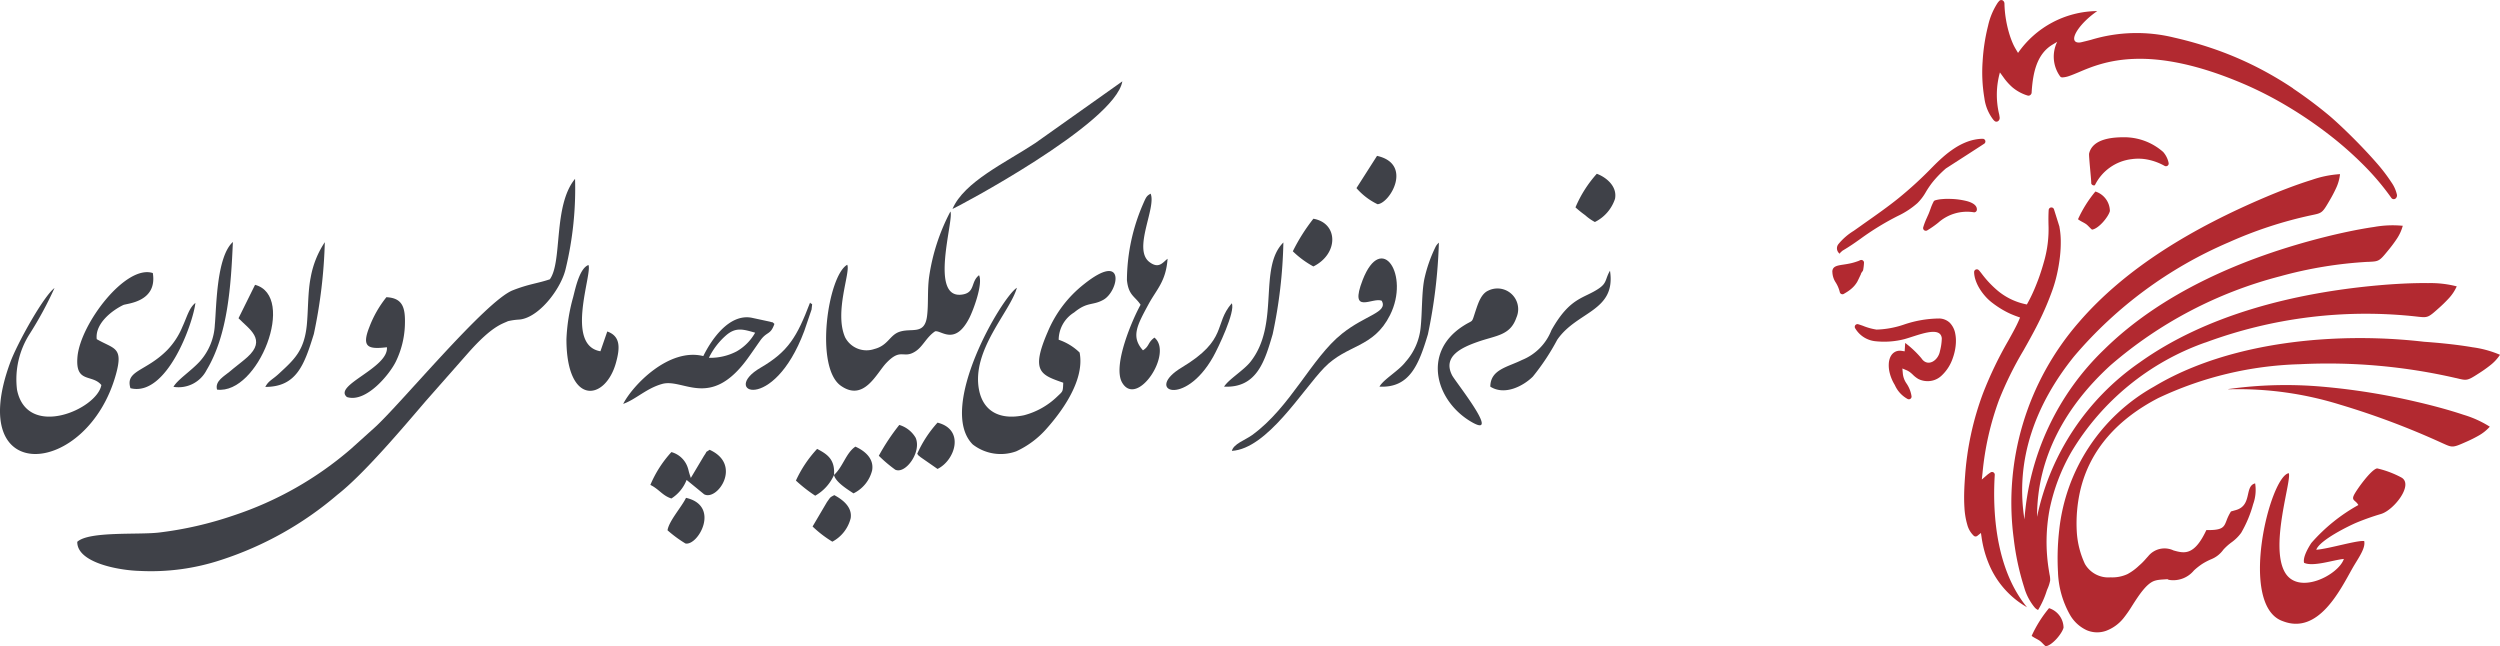 <svg xmlns="http://www.w3.org/2000/svg" width="205.159" height="53.035" viewBox="0 0 205.159 53.035">
  <g id="Layer_x0020_1" transform="translate(-7 0)">
    <g id="_2771900553456" transform="translate(157.369)">
      <path id="Path_39" data-name="Path 39" d="M537.627,685.494l.072-.106.158-.14.018-.011c.29-.17.543-.333.781-.492s.458-.316.686-.478h0a22.2,22.2,0,0,1,3.069-1.876,6.766,6.766,0,0,0,1.593-1.045,4.11,4.11,0,0,0,.7-.923,7.3,7.3,0,0,1,.547-.8,8.839,8.839,0,0,1,1.073-1.107l.014-.013c1.048-.677,2.1-1.349,3.146-2.032a.222.222,0,0,0,.066-.306h0a.218.218,0,0,0-.081-.075.229.229,0,0,0-.111-.026h-.066a3.887,3.887,0,0,0-1.152.227,5.265,5.265,0,0,0-1.1.557,8.437,8.437,0,0,0-.957.734c-.3.263-.582.539-.847.807a31.721,31.721,0,0,1-2.811,2.575c-.864.693-1.734,1.306-2.881,2.112h0l-.179.129,0,0-.475.335h0l-.111.078a4.988,4.988,0,0,0-1.263,1.1.549.549,0,0,0,.119.782Z" transform="translate(-537.025 -664.675)" fill="#b22930" fill-rule="evenodd"/>
      <path id="Path_40" data-name="Path 40" d="M524.219,1031.495a1.658,1.658,0,0,0,.289.915.082.082,0,0,1,.009.016,2.663,2.663,0,0,1,.311.751h0a.22.22,0,0,0,.095.14.224.224,0,0,0,.168.033h0a.206.206,0,0,0,.041-.014.243.243,0,0,0,.038-.02l.012-.008c.1-.058.2-.117.291-.178a3.137,3.137,0,0,0,.27-.2,2.313,2.313,0,0,0,.274-.264,2.214,2.214,0,0,0,.241-.333l.009-.018.1-.2h0l.194-.409c.005-.011,0,0,0-.006h0c.008-.018,0,.005,0-.008l0-.011a1.032,1.032,0,0,1,.056-.108.572.572,0,0,1,.042-.06h0a.369.369,0,0,0,.087-.153,4.447,4.447,0,0,0,.068-.581.22.22,0,0,0-.2-.238.247.247,0,0,0-.057,0,.208.208,0,0,0-.052.016l-.2.089,0-.006a4.275,4.275,0,0,1-.539.163c-.23.054-.438.086-.619.113-.551.084-.907.138-.934.575Z" transform="translate(-524.217 -1009.206)" fill="#b22930" fill-rule="evenodd"/>
      <path id="Path_41" data-name="Path 41" d="M790.05,852.529h0c-.021.061-.043.123-.079.217-.028.074-.056.144-.083.206l-.087.189,0,.006c-.062.135-.118.257-.175.4s-.106.28-.162.466a.223.223,0,0,0,.017.17.22.22,0,0,0,.132.107.226.226,0,0,0,.189-.029l.01-.007a8.075,8.075,0,0,0,.87-.607l.015-.012a3.538,3.538,0,0,1,2.933-.851.223.223,0,0,0,.237-.208c.022-.361-.347-.575-.781-.7a5.954,5.954,0,0,0-1.364-.191,5.418,5.418,0,0,0-.728.017,2.734,2.734,0,0,0-.554.1h0a.217.217,0,0,0-.077.042.225.225,0,0,0-.054.07l0,.007a3.935,3.935,0,0,0-.256.609Z" transform="translate(-782.006 -835.361)" fill="#b22930" fill-rule="evenodd"/>
      <path id="Path_42" data-name="Path 42" d="M1274.493,675.336a.223.223,0,0,0,.3.206l.006,0a3.866,3.866,0,0,1,3.032-2.142,3.91,3.91,0,0,1,1.324.044,4.706,4.706,0,0,1,1.317.484h0l.051.028a.22.22,0,0,0,.169.019.224.224,0,0,0,.133-.1h0a.209.209,0,0,0,.026-.074.23.23,0,0,0,0-.079l-.014-.071a1.977,1.977,0,0,0-.366-.756l-.064-.078a4.834,4.834,0,0,0-3.223-1.212c-1,0-2.578.139-2.859,1.337-.037.156.169,2.047.176,2.4Z" transform="translate(-1253.254 -660.342)" fill="#b22930" fill-rule="evenodd"/>
      <path id="Path_43" data-name="Path 43" d="M590.325,1201.837h0c-.156-.055-.3-.106-.43-.144a.222.222,0,0,0-.17.017.22.22,0,0,0-.107.131.223.223,0,0,0-.007.1.218.218,0,0,0,.037.092l.009.013a2.175,2.175,0,0,0,1.6,1.035,6.687,6.687,0,0,0,2.217-.116l.215-.052c1.109-.309,2.957-1.134,3.062-.064a4.5,4.5,0,0,1-.15,1.039c-.139.8-1.023,1.363-1.526.593a8.173,8.173,0,0,0-1.328-1.254l-.043.688-.239-.037a1.071,1.071,0,0,0-.161-.013.9.9,0,0,0-.149.013.8.8,0,0,0-.3.117.855.855,0,0,0-.238.234,1.106,1.106,0,0,0-.138.281,1.6,1.6,0,0,0-.074.359,2.541,2.541,0,0,0,.083.865,3.431,3.431,0,0,0,.378.895l.013.02,0,.007.023.039a2.411,2.411,0,0,0,1.031,1.124.222.222,0,0,0,.305-.075.213.213,0,0,0,.028-.073.218.218,0,0,0,0-.079l-.009-.055a2.522,2.522,0,0,0-.4-.981h0a1.715,1.715,0,0,1-.308-.867l-.034-.367.34.143a1.379,1.379,0,0,1,.3.175,2.753,2.753,0,0,1,.213.186,2.2,2.2,0,0,0,.449.353,1.676,1.676,0,0,0,.716.182,1.64,1.64,0,0,0,1.184-.438,3.462,3.462,0,0,0,.929-1.431,4.6,4.6,0,0,0,.152-.512,4.3,4.3,0,0,0,.09-.517h0v-.007a3.677,3.677,0,0,0,.021-.519,2.826,2.826,0,0,0-.053-.465,1.7,1.7,0,0,0-.458-.909,1.3,1.3,0,0,0-.84-.342,9.18,9.18,0,0,0-2.9.494h0a7.631,7.631,0,0,1-2.262.417,4.928,4.928,0,0,1-1.075-.294Z" transform="translate(-587.769 -1175.084)" fill="#b22930" fill-rule="evenodd"/>
      <path id="Path_44" data-name="Path 44" d="M988.141,277.843a29.086,29.086,0,0,0-3.017-1.768,27.866,27.866,0,0,0-3.228-1.386,31.2,31.2,0,0,0-3.534-1.025,12.887,12.887,0,0,0-6.8.178l-.03.008c-.149.039-.29.076-.439.112l-.206.05c-.043.012-.085.022-.125.031-.191.046-.487.058-.576-.157-.17-.412.531-1.387,1.566-2.178q.153-.117.3-.219l-.029,0a8.01,8.01,0,0,0-6.469,3.434l-.2-.336a4.284,4.284,0,0,1-.249-.493c-.079-.183-.153-.383-.222-.594a9.353,9.353,0,0,1-.317-1.308,8.817,8.817,0,0,1-.126-1.312v-.007a.319.319,0,0,0-.086-.213.242.242,0,0,0-.175-.077h-.005a.229.229,0,0,0-.1.027.276.276,0,0,0-.09.077l-.009.01-.04.047-.039.048a5.622,5.622,0,0,0-.8,1.9,15.61,15.61,0,0,0-.447,2.923,12.669,12.669,0,0,0,.144,3.017,3.655,3.655,0,0,0,.737,1.78l.039.042,0,0,.053.049.016.014a.231.231,0,0,0,.165.048.255.255,0,0,0,.161-.085h0l.016-.019a.323.323,0,0,0,.057-.118.353.353,0,0,0,.007-.139l-.032-.213h0a6.828,6.828,0,0,1,.055-3.467l.276.378a4.694,4.694,0,0,0,.749.843,3.559,3.559,0,0,0,1.251.677l.008,0h0a.232.232,0,0,0,.181-.024.3.3,0,0,0,.132-.171l0-.012h0a.318.318,0,0,0,.008-.035.283.283,0,0,0,0-.037l.014-.22h0c.112-1.383.407-2.906,1.695-3.679l.388-.233a2.765,2.765,0,0,0,.245,2.845.241.241,0,0,0,.175.077h0a2.023,2.023,0,0,0,.581-.123c.226-.076.475-.182.758-.3,1.965-.836,5.7-2.424,13.646,1a30.458,30.458,0,0,1,3.514,1.81,34.007,34.007,0,0,1,3.384,2.307,29.178,29.178,0,0,1,2.89,2.55,20.8,20.8,0,0,1,2.223,2.637l.015.019a.246.246,0,0,0,.154.089.238.238,0,0,0,.169-.042l.018-.015a.3.3,0,0,0,.09-.129.355.355,0,0,0,.018-.173v0a2.861,2.861,0,0,0-.461-1.03,14.093,14.093,0,0,0-1.226-1.6c-.6-.688-1.285-1.41-1.933-2.055-.825-.822-1.579-1.516-1.991-1.856a35.948,35.948,0,0,0-2.917-2.18Z" transform="translate(-950.316 -270.58)" fill="#b22930" fill-rule="evenodd"/>
      <path id="Path_45" data-name="Path 45" d="M1107.882,2051.339c.537-.066,1.349-1.044,1.467-1.528a1.708,1.708,0,0,0-1.19-1.6,10.025,10.025,0,0,0-1.428,2.276c.232.176.438.247.646.389C1107.55,2050.992,1107.7,2051.193,1107.882,2051.339Z" transform="translate(-1090.376 -1998.304)" fill="#b22930" fill-rule="evenodd"/>
      <path id="Path_46" data-name="Path 46" d="M1682.184,1408.14h0Z" transform="translate(-1649.67 -1376.203)" fill="#b22930" fill-rule="evenodd"/>
      <path id="Path_47" data-name="Path 47" d="M1064.477,793.409a20.917,20.917,0,0,0-10.963,8.941,15.732,15.732,0,0,0-1.8,4.7,14.406,14.406,0,0,0-.068,5.064c.019.126.038.233.053.324a1.937,1.937,0,0,1,.05.5,3.006,3.006,0,0,1-.237.727l-.038.1a7.1,7.1,0,0,1-.716,1.591l0,0-.005,0a.832.832,0,0,1-.114-.066l0,0-.005,0a.846.846,0,0,1-.1-.083h0l0,0c-.019-.018-.038-.038-.057-.059a4.53,4.53,0,0,1-.858-1.64,21.292,21.292,0,0,1-.86-4.01,22.536,22.536,0,0,1,5.336-17.741c3.882-4.512,9.441-7.787,15.394-10.307.828-.351,2.352-.964,3.735-1.39a8.617,8.617,0,0,1,2.3-.469h.011v.011a3.587,3.587,0,0,1-.316,1.125,11.014,11.014,0,0,1-.568,1.075c-.565.974-.609.983-1.418,1.15l-.075.016a33.987,33.987,0,0,0-6.715,2.2,34.421,34.421,0,0,0-12.734,9.382c-3.1,3.847-4.862,8.408-4.068,13.377a21.48,21.48,0,0,1,6.537-13.943c4.7-4.627,11.367-7.554,18.239-9.266.873-.217,2.473-.586,3.906-.791a8.608,8.608,0,0,1,2.349-.1l.011,0,0,.011a3.6,3.6,0,0,1-.487,1.062,11.088,11.088,0,0,1-.729.973c-.71.874-.754.876-1.58.915l-.077,0a34.045,34.045,0,0,0-7.2,1.188,34.456,34.456,0,0,0-13.907,7.3c-3.616,3.3-6.035,7.484-6.029,12.438a20.522,20.522,0,0,1,8.4-12.657c5.414-3.876,12.616-5.728,19.711-6.351.9-.079,2.534-.194,3.981-.173a8.61,8.61,0,0,1,2.336.264l.01,0,0,.01a3.594,3.594,0,0,1-.646.973,11.049,11.049,0,0,1-.871.848c-.837.752-.882.748-1.7.658l-.076-.009a37.867,37.867,0,0,0-17.319,2.129Z" transform="translate(-1033.875 -765.3)" fill="#b22930" fill-rule="evenodd"/>
      <path id="Path_48" data-name="Path 48" d="M1690.625,1397.934a28.146,28.146,0,0,0-9.042-1.277h0a1.3,1.3,0,0,1-.166,0,.011.011,0,0,1-.018-.007h0c0-.011.036-.016.084-.021l.1-.013a34.043,34.043,0,0,1,7.468-.178,54.331,54.331,0,0,1,7.822,1.253c.877.2,2.471.6,3.841,1.061a8.612,8.612,0,0,1,2.142.97h0a.01.01,0,0,1,0,.015,3.582,3.582,0,0,1-.914.727,10.91,10.91,0,0,1-1.09.539c-1.028.458-1.069.44-1.823.1l-.07-.031a64.605,64.605,0,0,0-8.337-3.14Z" transform="translate(-1648.912 -1364.712)" fill="#b22930" fill-rule="evenodd"/>
      <path id="Path_49" data-name="Path 49" d="M1215.278,1262.11l.158.038c.716.171.782.186,1.684-.4a11.082,11.082,0,0,0,.991-.7,3.59,3.59,0,0,0,.779-.846,8.653,8.653,0,0,0-2.251-.617c-1.426-.246-3.061-.388-3.957-.449h0a45.876,45.876,0,0,0-7.693-.241c-5.131.273-10.379,1.444-14.5,3.924a15.351,15.351,0,0,0-7.771,11.772,20.311,20.311,0,0,0-.1,3.44,7.631,7.631,0,0,0,1.007,3.551,3.061,3.061,0,0,0,1.359,1.226,2.178,2.178,0,0,0,1.571.048,3.323,3.323,0,0,0,1.415-1.009,9.948,9.948,0,0,0,.737-1.056c.547-.853,1.168-1.819,1.833-2.04a1.915,1.915,0,0,1,.339-.076c.116-.016.234-.026.348-.033l.258-.017c.075-.005.106-.008.121-.006s.018.005.022.012.015.025.16.052a2.195,2.195,0,0,0,1.985-.781,5.356,5.356,0,0,1,.689-.542,5.087,5.087,0,0,1,.73-.38,2.248,2.248,0,0,0,.992-.779,4.437,4.437,0,0,1,.666-.6,3.51,3.51,0,0,0,.8-.788,9.811,9.811,0,0,0,.984-2.352,3.41,3.41,0,0,0,.163-1.706c-.4.1-.487.469-.581.885-.118.525-.251,1.116-1.047,1.318l-.354.1a3.831,3.831,0,0,0-.367.75c-.212.547-.311.8-1.655.779-1,2.142-1.832,1.91-2.695,1.67a1.724,1.724,0,0,0-2.077.475c-.076.083-.137.152-.191.212a5.193,5.193,0,0,1-.567.566,4.285,4.285,0,0,1-.951.694,2.969,2.969,0,0,1-1.375.262,2.22,2.22,0,0,1-2.109-1.1,7.243,7.243,0,0,1-.665-2.6h0a12.128,12.128,0,0,1,.281-3.421c.8-3.433,3.164-5.912,6.4-7.59a28.977,28.977,0,0,1,11.618-2.779,46.751,46.751,0,0,1,12.823,1.139Z" transform="translate(-1164.101 -1231.087)" fill="#b22930" fill-rule="evenodd"/>
      <path id="Path_50" data-name="Path 50" d="M1778.567,1646.315c.278-.789,2.666-1.958,3.305-2.228a20.917,20.917,0,0,1,2.017-.712c1.055-.323,2.69-2.408,1.665-2.99a8.028,8.028,0,0,0-1.99-.748c-.484.067-1.7,1.769-1.9,2.183-.234.474.133.412.357.824a14.38,14.38,0,0,0-3.854,3.109c-.226.339-.721,1.162-.6,1.632.736.354,2.462-.252,3.265-.317-.442,1.326-3.76,3.025-4.851,1.075-1.239-2.213.6-7.6.327-8.113-1.571.286-4.166,10.893-.474,12.148,2.894,1.12,4.675-2.521,5.687-4.317.469-.832,1.115-1.659.979-2.262-.593-.073-2.914.64-3.926.715Z" transform="translate(-1738.855 -1601.199)" fill="#b22930" fill-rule="evenodd"/>
      <path id="Path_51" data-name="Path 51" d="M1243.372,833.469c.537-.067,1.349-1.044,1.467-1.528a1.708,1.708,0,0,0-1.19-1.6,10.016,10.016,0,0,0-1.428,2.276c.232.176.437.247.647.388C1243.041,833.122,1243.186,833.323,1243.372,833.469Z" transform="translate(-1222.062 -814.625)" fill="#b22930" fill-rule="evenodd"/>
      <path id="Path_52" data-name="Path 52" d="M914.432,909.557c-2.4-2.9-2.872-7.29-2.651-10.868a.223.223,0,0,0-.208-.237.229.229,0,0,0-.078.009.22.22,0,0,0-.069.035l-.012.008c-.054.035-.1.07-.152.105h0c-.044.032-.083.063-.118.094l-.426.369.061-.56a23.7,23.7,0,0,1,1.349-5.961,28.446,28.446,0,0,1,2-4.058c.41-.725.824-1.459,1.238-2.288a24.011,24.011,0,0,0,1.161-2.72,11.353,11.353,0,0,0,.369-1.3,13.343,13.343,0,0,0,.236-1.414,10.371,10.371,0,0,0,.066-1.31,6.571,6.571,0,0,0-.108-1.11h0l0-.012h0l0-.012-.066-.213h0l-.382-1.216a.223.223,0,0,0-.435.052l-.005.084c-.021.4-.017.743-.012,1.083h0v0h0a9.673,9.673,0,0,1-.4,3.184c-.086.308-.188.634-.3.965s-.237.654-.366.969c-.1.247-.206.485-.312.708s-.209.425-.317.619l-.079.143-.16-.034a5.281,5.281,0,0,1-2.32-1.171,8.4,8.4,0,0,1-1.223-1.317c-.07-.09-.129-.166-.16-.2a.91.91,0,0,0-.1-.11.223.223,0,0,0-.313.028.223.223,0,0,0-.052.147v.052a2.261,2.261,0,0,0,.107.566,3.334,3.334,0,0,0,.3.669,4.418,4.418,0,0,0,.464.648,3.966,3.966,0,0,0,.553.535c.192.15.385.289.585.42s.4.247.6.353h0c.154.08.3.152.452.216s.312.129.486.19l.222.079-.092.217c-.1.235-.227.49-.373.768s-.308.568-.488.893a31.274,31.274,0,0,0-2.093,4.357,24.155,24.155,0,0,0-1.462,6.728c-.026.343-.056.77-.071,1.217s-.016.943.015,1.417a6.151,6.151,0,0,0,.232,1.4,1.917,1.917,0,0,0,.541.92.218.218,0,0,0,.139.051.222.222,0,0,0,.142-.048l.3-.241.056.382a9.231,9.231,0,0,0,.212,1.036,8.494,8.494,0,0,0,.323.976,7.3,7.3,0,0,0,3.2,3.708Z" transform="translate(-898.453 -859.719)" fill="#b22930" fill-rule="evenodd"/>
    </g>
    <g id="_2771898992896" transform="translate(7 6.675)">
      <path id="Path_53" data-name="Path 53" d="M660.97,2271.113a1.854,1.854,0,0,0,.332-.04c1.562-.333,3.24-2.607,3.582-4.162a27.94,27.94,0,0,0,.763-7.351c-1.812,2.19-1.023,6.8-2.069,8.243-1.014.345-1.7.376-3.035.9-2.236.869-9.225,9.348-11.322,11.249l-1.982,1.784a28.316,28.316,0,0,1-9.6,5.442,29.892,29.892,0,0,1-6.142,1.408c-1.714.2-5.736-.125-6.7.76-.026,1.7,3.346,2.34,5.128,2.389a18.326,18.326,0,0,0,6.672-.9,27.93,27.93,0,0,0,9.547-5.352c2.178-1.7,5.388-5.514,7.232-7.665l3.524-4c1.964-2.214,2.784-2.352,3.238-2.577a5.168,5.168,0,0,1,.84-.128Z" transform="translate(-618.456 -2251.558)" fill="#3f4148" fill-rule="evenodd"/>
      <path id="Path_54" data-name="Path 54" d="M540.656,2380.672c-.356,2-6.1,4.471-6.92.39a6.914,6.914,0,0,1,1.045-4.6,30,30,0,0,0,2.03-3.755c-.922.7-3.058,4.558-3.624,6.087-3.814,10.308,6.329,9.459,8.669.988.625-2.261-.172-2.057-1.58-2.877-.15-1.307,1.3-2.379,2.177-2.8.287-.135,2.812-.236,2.426-2.625-2.227-.726-5.938,4.163-6.183,6.866-.2,2.218,1.2,1.4,1.96,2.324Z" transform="translate(-532.338 -2355.748)" fill="#3f4148" fill-rule="evenodd"/>
      <path id="Path_55" data-name="Path 55" d="M1692.815,2375.659a2.658,2.658,0,0,1,1.268-2.239c1.1-.907,1.516-.542,2.405-1.042,1.256-.708,1.871-4.039-1.592-1.282a9.769,9.769,0,0,0-2.982,3.921c-1.413,3.26-.569,3.522,1.276,4.168-.036.773-.01.674-.509,1.149a6.171,6.171,0,0,1-2.71,1.521c-2.041.428-3.349-.37-3.687-2.061-.657-3.282,2.567-6.442,3.1-8.4-1.253.793-6.578,9.879-3.624,12.854a3.742,3.742,0,0,0,3.57.567,7.455,7.455,0,0,0,2.512-1.883c.984-1.11,3.162-3.827,2.69-6.224A4.577,4.577,0,0,0,1692.815,2375.659Z" transform="translate(-1605.936 -2354.453)" fill="#3f4148" fill-rule="evenodd"/>
      <path id="Path_56" data-name="Path 56" d="M1523.852,2303.2c-1.579.889-2.693,8.394-.523,9.928,1.9,1.343,2.927-1.029,3.731-1.869,1.213-1.27,1.382-.317,2.362-.933.645-.4.914-1.176,1.643-1.664.489-.118,1.624,1.226,2.812-1.1.325-.635,1.131-2.787.795-3.505-.688.531-.314,1.387-1.312,1.575-2.869.542-.711-6.171-1.04-6.8a16.5,16.5,0,0,0-1.736,5.293c-.167,1.133-.051,2.256-.179,3.279-.2,1.6-1.254.952-2.273,1.3-.8.273-.927,1.122-2.054,1.409a1.98,1.98,0,0,1-2.394-.951c-.918-2.067.469-5.385.168-5.964Z" transform="translate(-1454.327 -2288.147)" fill="#3f4148" fill-rule="evenodd"/>
      <path id="Path_57" data-name="Path 57" d="M1875.334,2286.431c-.6,1.058-2.349,5-1.5,6.405,1.233,2.05,4.2-2.442,2.638-3.714-.569.418-.392.69-.941,1.045-1-1.115-.484-2.042.445-3.764.68-1.26,1.44-1.878,1.575-3.752-.394.293-.706.86-1.486.272-1.4-1.054.587-4.479.093-5.613-.319.184-.358.252-.611.832a15.854,15.854,0,0,0-1.332,6.261c.13,1.276.666,1.322,1.123,2.028Z" transform="translate(-1781.735 -2268.092)" fill="#3f4148" fill-rule="evenodd"/>
      <path id="Path_58" data-name="Path 58" d="M2020.562,2358.444c.521.97-1.324,1.15-3.271,2.707-2.5,2-4.212,6.023-7.367,8.313-.575.417-1.527.721-1.664,1.3,2.906-.184,5.756-4.945,7.582-6.831,1.874-1.936,4.033-1.582,5.4-4.32,1.638-3.271-.691-6.879-2.249-2.875C2017.852,2359.684,2019.832,2358.111,2020.562,2358.444Z" transform="translate(-1907.168 -2340.437)" fill="#3f4148" fill-rule="evenodd"/>
      <path id="Path_59" data-name="Path 59" d="M1286.013,2428.784a5.826,5.826,0,0,1,1.423-1.856c.8-.683,1.406-.482,2.374-.207a4.038,4.038,0,0,1-1.518,1.533,4.657,4.657,0,0,1-2.28.528Zm-.453-.143c-2.823-.711-5.8,2.395-6.579,3.923,1.049-.374,1.9-1.276,3.2-1.638,1.746-.484,3.948,2.123,7.01-2.085.368-.507.679-.969,1.034-1.47.556-.785.837-.427,1.166-1.372-.254-.216.018-.06-.364-.181l-1.51-.325c-1.853-.343-3.307,1.808-3.962,3.148Z" transform="translate(-1227.84 -2406.094)" fill="#3f4148" fill-rule="evenodd"/>
      <path id="Path_60" data-name="Path 60" d="M2259.1,2391.466c-.562.25-.81,1-1,1.563-.419,1.249-.129.722-1.123,1.381-3.354,2.221-2.116,6.215.822,7.867,2.359,1.327-1.394-3.352-1.655-3.859-.819-1.584.835-2.306,2.093-2.75,1.522-.538,2.677-.511,3.183-2A1.7,1.7,0,0,0,2259.1,2391.466Z" transform="translate(-2136.976 -2374.287)" fill="#3f4148" fill-rule="evenodd"/>
      <path id="Path_61" data-name="Path 61" d="M1211,2368.906c0,5.476,3.181,5.1,4.062,1.94.343-1.232.382-2.184-.711-2.573l-.562,1.623c-2.929-.491-.645-6.379-.983-7.078-.728.267-1.062,1.883-1.255,2.638a14.926,14.926,0,0,0-.551,3.451Z" transform="translate(-1164.516 -2347.745)" fill="#3f4148" fill-rule="evenodd"/>
      <path id="Path_62" data-name="Path 62" d="M1673.53,2153.212c.182-.037,13.338-6.987,13.94-10.472l-7.151,5.069C1677.9,2149.408,1674.482,2150.982,1673.53,2153.212Z" transform="translate(-1595.365 -2142.74)" fill="#3f4148" fill-rule="evenodd"/>
      <path id="Path_63" data-name="Path 63" d="M948.715,2405.467c.156,1.7-4.452,3.13-3.279,4.088,1.567.5,3.516-1.875,4.023-2.936a7.425,7.425,0,0,0,.729-2.906c.058-1.472-.15-2.283-1.514-2.353a8.953,8.953,0,0,0-1.4,2.451C946.606,2405.494,947.2,2405.644,948.715,2405.467Z" transform="translate(-916.963 -2383.646)" fill="#3f4148" fill-rule="evenodd"/>
      <path id="Path_64" data-name="Path 64" d="M2317.95,2379.136c1.189.756,2.724-.067,3.488-.827a18.7,18.7,0,0,0,2-3.022c1.627-2.363,4.845-2.318,4.33-5.667-.4.68-.238.985-.881,1.435-1.26.878-2.374.69-3.925,3.446a4.331,4.331,0,0,1-2.416,2.445c-1.213.6-2.589.784-2.6,2.192Z" transform="translate(-2195.646 -2354.08)" fill="#3f4148" fill-rule="evenodd"/>
      <path id="Path_65" data-name="Path 65" d="M1315.911,2587.824c1.073.615,3.19-2.418.462-3.644-.434.3-.114,0-.462.5l-1.077,1.808a.89.89,0,0,1-.048-.14c-.012-.037-.033-.094-.047-.14s-.028-.09-.042-.139c-.048-.16-.047-.214-.109-.4a1.958,1.958,0,0,0-1.349-1.3,9.357,9.357,0,0,0-1.727,2.694c.709.343,1,.888,1.727,1.113a3.155,3.155,0,0,0,1.247-1.522l1.428,1.169Z" transform="translate(-1258.141 -2553.944)" fill="#3f4148" fill-rule="evenodd"/>
      <path id="Path_66" data-name="Path 66" d="M793.734,2389.263c.853.887,2.349,1.742.716,3.2-.444.4-.972.774-1.466,1.2-.4.339-1.208.753-1.012,1.457,3.392.424,6.544-7.683,3.119-8.6Z" transform="translate(-774.161 -2369.822)" fill="#3f4148" fill-rule="evenodd"/>
      <path id="Path_67" data-name="Path 67" d="M740.17,2347.088a2.582,2.582,0,0,0,2.719-1.377c1.753-2.913,2-6.937,2.158-10.511-1.362,1.229-1.344,5.378-1.481,6.781a4.862,4.862,0,0,1-1.231,3.018C741.6,2345.8,740.5,2346.5,740.17,2347.088Z" transform="translate(-725.935 -2322.018)" fill="#3f4148" fill-rule="evenodd"/>
      <path id="Path_68" data-name="Path 68" d="M1998.96,2347.592c2.711.134,3.351-2.153,3.984-4.3a39.562,39.562,0,0,0,.88-7.53c-2.091,2.083-.254,6.7-2.7,9.792-.561.71-1.779,1.427-2.168,2.041Z" transform="translate(-1898.505 -2322.539)" fill="#3f4148" fill-rule="evenodd"/>
      <path id="Path_69" data-name="Path 69" d="M850.23,2347.319c2.563-.005,3.194-1.8,3.981-4.343a41.241,41.241,0,0,0,.9-7.535,7.626,7.626,0,0,0-1.156,2.88c-.243,1.2-.2,2.656-.32,3.909-.212,2.139-1.05,2.853-2.288,4-.538.5-.864.585-1.117,1.088Z" transform="translate(-828.456 -2322.242)" fill="#3f4148" fill-rule="evenodd"/>
      <path id="Path_70" data-name="Path 70" d="M2185.161,2347.9c2.473.125,3.227-1.81,3.971-4.295a42.309,42.309,0,0,0,.9-7.519,1.119,1.119,0,0,0-.255.308,11.643,11.643,0,0,0-.942,2.69c-.22,1.121-.168,2.742-.3,3.965a4.973,4.973,0,0,1-1.233,2.813c-.561.741-1.8,1.425-2.146,2.038Z" transform="translate(-2071.952 -2322.847)" fill="#3f4148" fill-rule="evenodd"/>
      <path id="Path_71" data-name="Path 71" d="M2157.53,2234.676a5.367,5.367,0,0,0,1.733,1.323c1.039-.092,2.9-3.308-.045-3.969Z" transform="translate(-2046.214 -2225.914)" fill="#3f4148" fill-rule="evenodd"/>
      <path id="Path_72" data-name="Path 72" d="M2081.3,2310.022a7.692,7.692,0,0,0,1.687,1.244c2.086-1.038,2.051-3.56,0-3.916A15.122,15.122,0,0,0,2081.3,2310.022Z" transform="translate(-1975.206 -2296.075)" fill="#3f4148" fill-rule="evenodd"/>
      <path id="Path_73" data-name="Path 73" d="M2419.94,2256.2a8.466,8.466,0,0,0,.793.64,3.947,3.947,0,0,0,.8.562,3.268,3.268,0,0,0,1.651-1.9c.212-1.078-.812-1.815-1.494-2.058A9.859,9.859,0,0,0,2419.94,2256.2Z" transform="translate(-2290.651 -2245.858)" fill="#3f4148" fill-rule="evenodd"/>
      <path id="Path_74" data-name="Path 74" d="M1935.051,2408.65c-1.5,1.72-.28,2.968-4.109,5.27-3.118,1.874.214,3.323,2.58-.874C1933.929,2412.325,1935.37,2409.309,1935.051,2408.65Z" transform="translate(-1833.967 -2390.436)" fill="#3f4148" fill-rule="evenodd"/>
      <path id="Path_75" data-name="Path 75" d="M687.651,2415.2c2.969.751,5.138-5.3,5.332-7-.53.428-.678,1.127-1.068,1.965a6.071,6.071,0,0,1-1.238,1.9C688.918,2413.848,687.209,2413.726,687.651,2415.2Z" transform="translate(-676.947 -2390.018)" fill="#3f4148" fill-rule="evenodd"/>
      <path id="Path_76" data-name="Path 76" d="M1431.091,2407.87c-1.067,2.8-1.783,4.017-4.059,5.341-3.356,1.952,1.015,3.854,3.583-3.007l.6-1.764c.082-.741.064-.306-.122-.57Z" transform="translate(-1364.616 -2389.71)" fill="#3f4148" fill-rule="evenodd"/>
      <path id="Path_77" data-name="Path 77" d="M1531.55,2582.726c.136.611,1.206,1.241,1.6,1.51a2.864,2.864,0,0,0,1.529-1.883c.185-1.042-.725-1.667-1.372-1.953C1532.533,2580.916,1532.286,2582.066,1531.55,2582.726Z" transform="translate(-1463.11 -2550.423)" fill="#3f4148" fill-rule="evenodd"/>
      <path id="Path_78" data-name="Path 78" d="M1585.26,2556.949a11.378,11.378,0,0,0,1.349,1.143c.846.392,2.183-1.466,1.671-2.624a2.321,2.321,0,0,0-1.34-1.049A17.448,17.448,0,0,0,1585.26,2556.949Z" transform="translate(-1513.141 -2526.222)" fill="#3f4148" fill-rule="evenodd"/>
      <path id="Path_79" data-name="Path 79" d="M1489.064,2585.25c.1-1.285-.568-1.712-1.384-2.139a9.809,9.809,0,0,0-1.74,2.6,12.083,12.083,0,0,0,1.583,1.241,3.644,3.644,0,0,0,1.541-1.7Z" transform="translate(-1420.624 -2552.948)" fill="#3f4148" fill-rule="evenodd"/>
      <path id="Path_80" data-name="Path 80" d="M1332.11,2644.423a10.209,10.209,0,0,0,1.469,1.082c1.043.215,2.9-3.094.047-3.745-.34.722-1.414,1.919-1.516,2.663Z" transform="translate(-1277.33 -2607.58)" fill="#3f4148" fill-rule="evenodd"/>
      <path id="Path_81" data-name="Path 81" d="M1632.9,2555.515c1.451-.71,2.26-3.232,0-3.8a9.594,9.594,0,0,0-1.667,2.557c.189.248.052.08.274.275Z" transform="translate(-1555.963 -2523.707)" fill="#3f4148" fill-rule="evenodd"/>
      <path id="Path_82" data-name="Path 82" d="M1507.62,2642.3a3,3,0,0,0,1.5-1.929c.146-.94-.721-1.556-1.346-1.889-.382.205-.288.139-.6.568l-1.181,2.006a9.355,9.355,0,0,0,1.621,1.245Z" transform="translate(-1439.31 -2604.525)" fill="#3f4148" fill-rule="evenodd"/>
    </g>
  </g>
</svg>